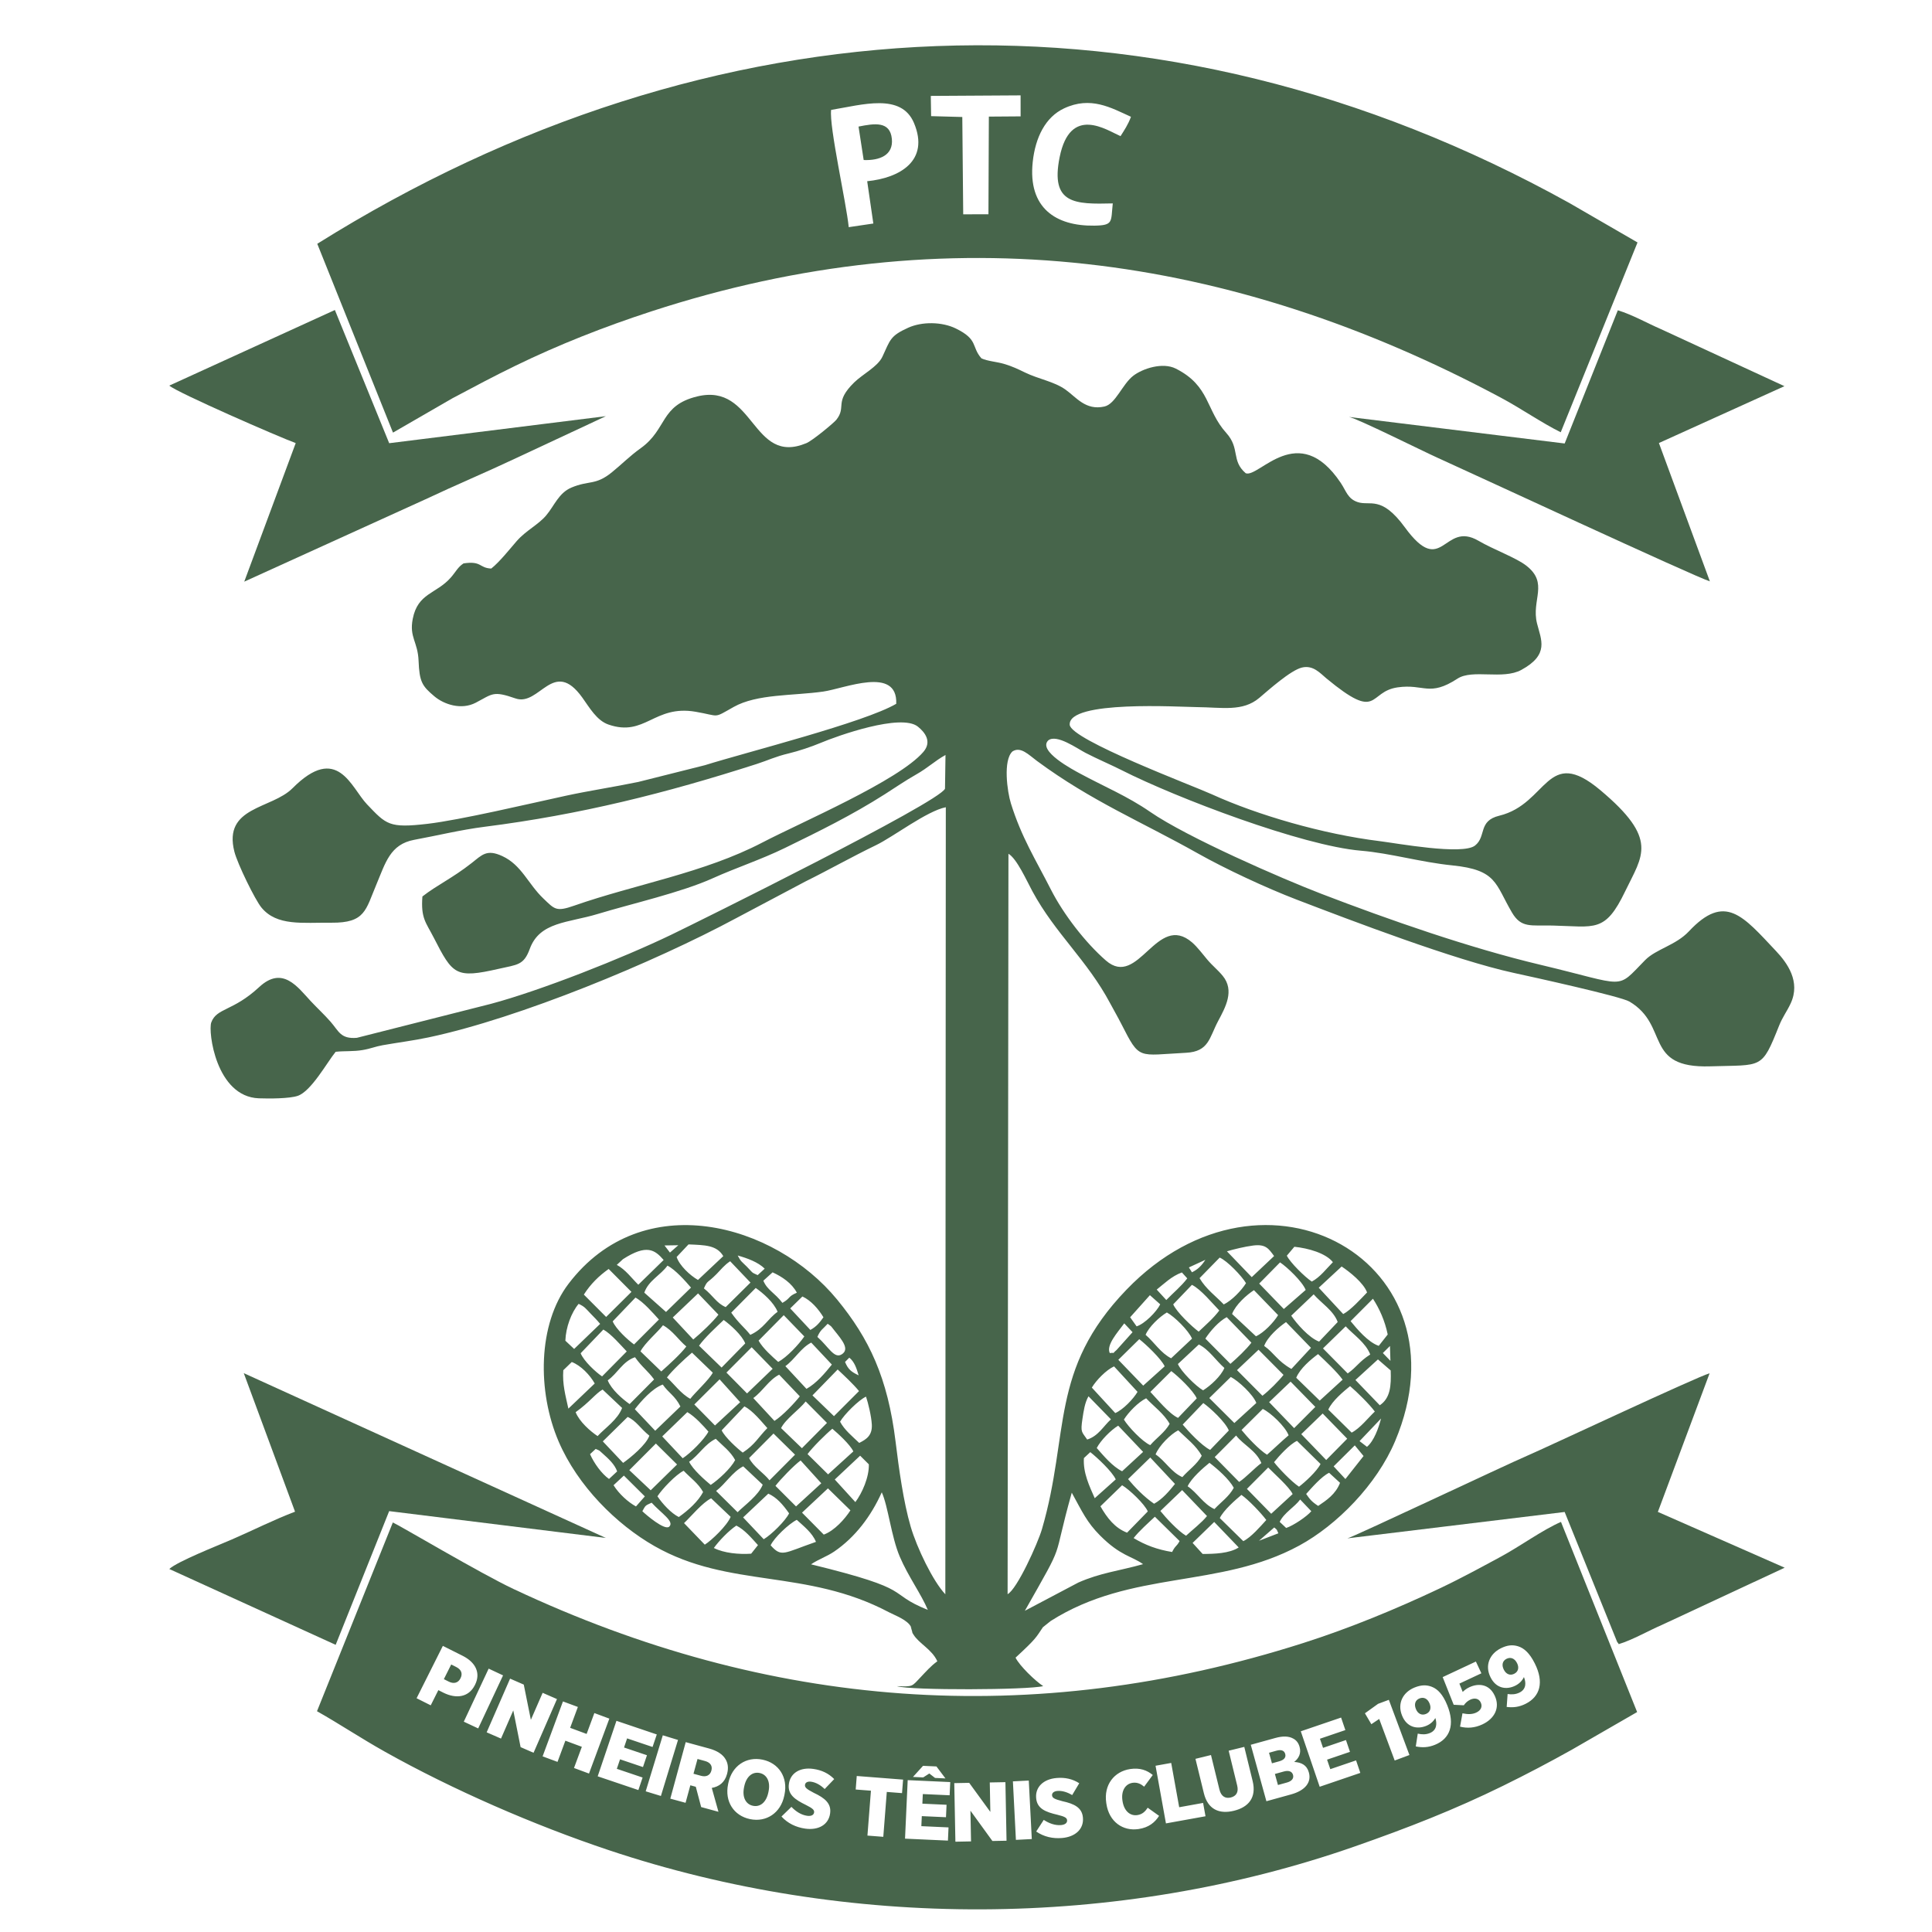 <svg width="900" height="900" viewBox="0 0 900 900" fill="none" xmlns="http://www.w3.org/2000/svg">
<path fill-rule="evenodd" clip-rule="evenodd" d="M796.399 639.736C790.79 641.206 720.169 674.387 711.352 678.164C701.542 682.366 629.991 716.189 627.666 716.625L728.878 704.338L753.203 764.559C753.29 764.713 753.558 765.382 753.622 765.23C753.687 765.076 753.9 765.685 754.054 765.903C760.287 764.042 767.946 759.645 774.23 756.923L831.37 730.292L772.297 704.303L796.399 639.736Z" fill="#47654B"/>
<path fill-rule="evenodd" clip-rule="evenodd" d="M147.667 797.151C158.156 803.07 167.916 809.627 179.331 816.03C210.822 833.694 248.731 850.199 283.459 861.826C394.533 899.012 520.326 898.879 631.201 860.107C656.126 851.391 677.714 842.935 700.209 831.881C711.487 826.338 721.622 821.004 732.155 815.118L762.637 797.541L727.166 708.962C718.402 712.768 708.287 720.244 698.915 725.291C689.54 730.338 680.519 735.294 670.163 740.185C650.46 749.495 628.696 758.497 606.987 765.421C480.59 805.738 358.003 796.096 239.218 740.221C223.784 732.96 186.114 710.571 182.999 709.221L147.667 797.151ZM194.065 791.105L200.651 794.408L204.197 787.333L206.736 788.608C212.4 791.361 218.286 790.823 221.222 784.968L221.292 784.829C224.035 779.358 221.564 774.369 215.495 771.326L206.298 766.712L194.065 791.105ZM206.767 782.211L210.191 775.38L212.473 776.524C214.864 777.724 215.649 779.558 214.53 781.787L214.478 781.891C213.446 783.947 211.401 784.536 209.084 783.374L206.767 782.211ZM216.056 802.022L222.764 805.165L234.345 780.457L227.637 777.313L216.056 802.022ZM226.709 806.984L233.388 809.897L239.106 796.782L242.517 813.877L248.552 816.509L259.46 791.496L252.781 788.583L247.298 801.162L243.993 784.75L237.617 781.97L226.709 806.984ZM252.765 818.178L259.712 820.753L263.37 810.883L271.049 813.729L267.391 823.599L274.378 826.188L283.859 800.6L276.875 798.011L273.271 807.735L265.591 804.889L269.195 795.164L262.249 792.59L252.765 818.178ZM278.428 827.476L297.377 833.88L299.35 828.044L287.339 823.986L288.838 819.555L299.52 823.165L301.38 817.662L290.698 814.051L292.133 809.805L303.986 813.81L305.958 807.976L287.165 801.623L278.428 827.476ZM300.788 834.468L307.874 836.631L315.845 810.534L308.759 808.371L300.788 834.468ZM312.253 837.879L319.362 839.818L321.587 831.657L324.129 832.35L326.628 841.801L334.688 844L331.576 832.886C334.894 832.296 337.586 830.405 338.653 826.494L338.705 826.305C339.432 823.635 339.112 821.365 337.964 819.476C336.65 817.259 334.088 815.55 330.355 814.531L319.436 811.553L312.253 837.879ZM323.055 826.28L324.932 819.397L328.426 820.35C330.81 821 332.01 822.538 331.395 824.795L331.374 824.87C330.799 826.977 329.012 827.903 326.589 827.243L323.055 826.28ZM349.414 847.419C356.99 848.993 363.675 844.529 365.334 836.55L365.453 835.979C367.118 827.963 362.826 821.299 355.211 819.717C347.635 818.143 340.948 822.607 339.291 830.586L339.173 831.157C337.507 839.173 341.799 845.837 349.414 847.419ZM350.747 841.205C347.402 840.512 345.652 837.2 346.611 832.583L346.699 832.163C347.658 827.544 350.533 825.235 353.878 825.931C357.223 826.624 358.973 829.936 358.014 834.553L357.926 834.973C356.967 839.592 354.131 841.909 350.747 841.205ZM375.086 851.839C381.196 852.711 385.938 850.081 386.688 844.832L386.698 844.755C387.354 840.163 384.269 837.597 379.087 835.164C375.642 833.372 374.835 832.626 375.005 831.431L375.011 831.391C375.154 830.388 376.201 829.751 377.872 829.99C380.195 830.32 382.409 831.7 384.161 833.407L388.606 828.765C385.957 826.064 382.72 824.577 378.889 824.031C372.655 823.14 368.212 826.012 367.512 830.912L367.496 831.028C366.796 835.93 370.321 838.323 375.451 840.827C378.632 842.422 379.394 843.2 379.24 844.282L379.236 844.319C379.07 845.478 377.937 846.142 375.981 845.864C373.209 845.47 370.738 843.854 368.675 841.71L364.041 846.207C366.991 849.425 370.849 851.235 375.086 851.839ZM404.086 855.086L411.471 855.661L413.101 834.75L420.199 835.305L420.689 829.008L399.107 827.326L398.615 833.623L405.714 834.175L404.086 855.086ZM421.598 856.515L441.581 857.424L441.862 851.273L429.197 850.695L429.411 846.022L440.676 846.535L440.94 840.732L429.675 840.221L429.878 835.741L442.376 836.31L442.657 830.158L422.84 829.255L421.598 856.515ZM425.298 827.766L430.067 827.984L432.911 826.163L435.577 828.235L440.427 828.455L436.233 822.879L429.982 822.594L425.298 827.766ZM445.061 857.937L452.344 857.796L452.07 843.491L462.301 857.605L468.885 857.478L468.362 830.195L461.079 830.334L461.342 844.056L451.491 830.519L444.536 830.652L445.061 857.937ZM473.251 857.082L480.649 856.702L479.247 829.448L471.85 829.828L473.251 857.082ZM494.729 856.214C500.881 855.699 504.915 852.076 504.472 846.792L504.466 846.715C504.078 842.092 500.499 840.279 494.903 839.065C491.146 838.089 490.193 837.543 490.091 836.339L490.087 836.299C490.004 835.29 490.882 834.435 492.564 834.292C494.901 834.096 497.368 834.948 499.456 836.22L502.753 830.702C499.566 828.661 496.079 827.934 492.223 828.258C485.949 828.784 482.26 832.572 482.673 837.508L482.681 837.624C483.094 842.557 487.066 844.101 492.626 845.397C496.083 846.242 497 846.832 497.09 847.92L497.094 847.957C497.191 849.122 496.234 850.025 494.266 850.189C491.476 850.423 488.706 849.404 486.217 847.772L482.704 853.191C486.3 855.668 490.462 856.571 494.729 856.214ZM530.375 852.041C535.137 851.335 538.027 848.937 539.948 845.893L534.643 842.108C533.553 843.728 532.27 845.179 529.827 845.54C526.53 846.028 523.611 843.742 522.898 838.921L522.876 838.768C522.195 834.179 524.26 830.995 527.599 830.5C529.839 830.168 531.556 831.096 532.984 832.305L537.004 826.861C534.301 824.621 531.002 823.417 526.523 824.079C519.033 825.19 514.098 831.476 515.331 839.806L515.399 840.269C516.645 848.675 523.087 853.12 530.375 852.041ZM543.145 849.41L561.573 846.086L560.452 839.872L549.313 841.88L545.591 821.241L538.299 822.555L543.145 849.41ZM574.8 843.528C581.635 841.855 585.408 837.36 583.527 829.674L579.636 813.769L572.361 815.55L576.326 831.757C577.095 834.9 575.847 836.729 573.328 837.346C570.849 837.952 568.842 836.839 568.063 833.658L564.125 817.564L556.889 819.335L560.809 835.352C562.653 842.889 567.964 845.202 574.8 843.528ZM589.938 839.083L601.479 835.89C608.025 834.078 610.984 830.266 609.736 825.759L609.694 825.607C608.737 822.15 606.157 821.004 602.891 820.776C604.921 819.163 606.248 816.854 605.416 813.848L605.374 813.698C604.855 811.819 603.784 810.578 602.343 809.845C600.281 808.717 597.495 808.678 594.163 809.6L582.659 812.785L589.938 839.083ZM598.709 817.08C599.156 818.695 598.116 819.873 595.934 820.477L592.523 821.421L591.161 816.499L594.69 815.521C596.833 814.929 598.261 815.465 598.699 817.043L598.709 817.08ZM602.337 826.795L602.347 826.832C602.793 828.447 601.745 829.749 599.523 830.363L595.319 831.528L593.895 826.379L598.06 825.227C600.4 824.579 601.911 825.254 602.337 826.795ZM614.76 832.338L633.693 825.885L631.706 820.055L619.708 824.143L618.196 819.715L628.872 816.077L626.997 810.58L616.324 814.217L614.877 809.973L626.721 805.937L624.734 800.108L605.957 806.508L614.76 832.338ZM649.702 820.113L656.566 817.554L646.978 791.84L641.964 793.709L635.833 798.116L638.827 803.199L642.483 800.755L649.702 820.113ZM666.069 807.328C664.198 808.086 662.356 808.032 660.444 807.588L659.529 813.553C662.576 814.169 665.331 814.063 668.458 812.797C675.517 809.938 677.83 803.367 674.215 794.442L674.172 794.334C672.139 789.311 669.718 786.841 667.026 785.786C664.599 784.835 662.149 784.817 658.945 786.114C653.566 788.292 650.825 793.48 653.109 799.117L653.167 799.263C655.304 804.538 660.01 805.744 664.36 803.984C666.228 803.228 667.649 802.022 668.645 800.315C669.434 802.813 669.426 805.971 666.069 807.328ZM664.244 798.436C662.261 799.24 660.469 798.324 659.591 796.157L659.562 796.086C658.684 793.916 659.244 792.008 661.227 791.205C663.289 790.37 665.07 791.373 665.948 793.541L665.977 793.613C666.824 795.71 666.266 797.618 664.244 798.436ZM690.563 803.286C696.264 800.614 698.895 795.463 696.314 789.955L696.264 789.849C693.75 784.484 688.744 783.988 684.497 785.981C683.118 786.627 682.19 787.362 681.386 788.17L679.84 784.289L690.088 779.485L687.524 774.014L672.058 781.262L677.186 794.143L681.893 794.39C682.634 793.354 683.517 792.424 684.895 791.778C686.944 790.817 688.91 791.23 689.772 793.065L689.805 793.136C690.665 794.971 689.907 796.748 687.708 797.778C685.809 798.669 683.749 798.644 681.278 798.123L680.147 804.337C683.442 805.161 686.911 804.997 690.563 803.286ZM707.891 788.437C706.089 789.341 704.247 789.434 702.306 789.141L701.868 795.16C704.953 795.532 707.691 795.208 710.708 793.696C717.518 790.289 719.299 783.554 714.989 774.944L714.937 774.839C712.51 769.995 709.903 767.726 707.135 766.887C704.639 766.131 702.196 766.308 699.104 767.856C693.916 770.454 691.597 775.843 694.321 781.281L694.389 781.42C696.939 786.511 701.727 787.339 705.92 785.238C707.725 784.337 709.045 783.021 709.903 781.239C710.889 783.668 711.13 786.816 707.891 788.437ZM705.366 779.718C703.454 780.677 701.596 779.906 700.547 777.814L700.512 777.745C699.466 775.655 699.873 773.707 701.785 772.748C703.772 771.753 705.63 772.611 706.676 774.704L706.711 774.772C707.723 776.794 707.318 778.742 705.366 779.718Z" fill="#47654B"/>
<path fill-rule="evenodd" clip-rule="evenodd" d="M113.56 639.67L137.442 704.201C128.023 707.737 117.64 712.973 107.961 717.161C101.493 719.959 82.586 727.406 78.865 730.901L156.37 766.227L181.289 703.94L282.225 716.436L113.56 639.67Z" fill="#47654B"/>
<path fill-rule="evenodd" clip-rule="evenodd" d="M477.416 750.365C497.158 715.514 489.58 729.792 499.269 695.349C504.192 704.309 506.297 709.111 512.426 715.271C521.995 724.886 527.246 724.867 532.492 728.646C521.125 731.835 512.698 732.636 502.33 737.212L477.416 750.365ZM377.814 728.723C381.181 726.412 385.197 725.092 388.616 722.76C398.43 716.064 405.771 706.286 410.76 695.18C413.729 701.635 415.166 715.805 419.148 725.15C423.099 734.422 429.153 742.592 432.218 749.96C411.771 741.653 427.671 740.893 377.814 728.723ZM332.533 721.11C334.968 717.754 339.473 713.027 343.019 710.681C346.85 712.581 350.043 716.417 353.095 719.773L349.916 723.773C344.232 724.157 337.219 723.512 332.533 721.11ZM565.625 708.985L577.032 720.86C572.72 723.678 565.632 723.881 560.24 723.896L555.56 718.753L565.625 708.985ZM358.993 719.868C360.584 716.376 367.458 709.832 371.17 708.001C374.488 711.032 378.407 714.071 380.11 718.261C364.966 723.514 364.113 725.602 358.993 719.868ZM528.08 716.496C530.817 713.035 534.83 709.52 537.986 706.547L549.502 717.881C548.007 720.671 547.644 719.725 546.014 722.982C539.061 721.838 533.565 719.787 528.08 716.496ZM593.591 711.547C595.267 712.961 594.563 712.315 595.51 714.269L586.481 717.748L593.591 711.547ZM318.651 709.527C322.011 706.35 327.11 700.041 331.279 697.975L340.362 706.603C338.705 710.685 331.482 717.58 328.316 719.559L318.651 709.527ZM568.229 707.181C569.979 703.518 575.52 698.708 578.298 696.38C581.583 698.631 587.465 704.837 589.888 708.073C587.294 710.903 582.822 716.16 579.174 717.925L568.229 707.181ZM357.912 695.795C361.846 697.593 364.58 700.73 367.589 704.976C365.975 708.372 359.321 714.948 355.775 717.028L346.173 706.871L357.912 695.795ZM596.131 708.945C598.192 704.656 603.017 702.123 605.668 698.533L610.861 703.981C608.793 706.452 602.473 710.689 599.145 711.788L596.131 708.945ZM303.554 700.014C308.148 705.036 314.285 708.758 311.767 711.163C309.67 713.164 300.798 705.513 299.231 703.981C300.778 701.17 300.516 701.413 303.554 700.014ZM550.685 694.144L562.266 706.234C559.816 709.313 555.429 712.684 552.508 715.4C548.786 713.237 543.064 707.006 540.545 703.873L550.685 694.144ZM385.689 693.337L396.159 703.583C393.597 707.592 388.707 713.079 383.739 714.879L373.616 704.648L385.689 693.337ZM522.722 691.888C526.126 693.889 533.248 700.688 534.684 704.079L525.03 713.98C519.346 711.806 515.746 707.116 512.621 701.691L522.722 691.888ZM306.259 697.032C308.451 693.644 314.829 686.917 318.481 685.136C321.516 688.362 325.337 691.001 327.531 695.047C325.305 699.287 320.825 703.446 316.212 706.693C312.672 704.957 308.561 700.475 306.259 697.032ZM590.772 683.622C593.506 686.477 600.544 692.6 602.164 695.996L592.182 705.171L580.86 693.586L590.772 683.622ZM333.585 694.551C337.87 691.333 341.136 685.705 346.217 683.074L355.304 691.63C353.323 696.596 346.997 701.097 343.599 704.446L333.585 694.551ZM608.459 695.946C610.956 693.164 615.605 687.771 619.151 686.081L624.24 690.762C622.184 696.071 617.972 698.87 614.062 701.515C610.931 699.472 610.155 698.367 608.459 695.946ZM553.254 692.363C554.944 688.607 560.576 683.699 563.412 681.428C567.089 684.237 572.487 688.946 574.746 693.063C572.606 697.09 568.74 699.773 565.721 702.987C560.531 700.624 557.815 695.471 553.254 692.363ZM290.625 687.38L300.394 697.08L296.258 701.76C292.625 699.783 288.373 695.953 285.815 691.871L290.625 687.38ZM361.24 692.176C363.413 689.278 369.918 682.526 372.96 680.34L382.585 690.966L370.821 701.747L361.24 692.176ZM535.839 678.966L547.351 691.271C544.673 694.624 541.521 698.369 537.616 700.502C532.872 697.269 528.572 692.693 525.499 689.031L535.839 678.966ZM400.681 678.118L404.735 682.14C404.92 688.063 401.629 695.515 398.459 699.731L388.869 689.209L400.681 678.118ZM507.896 676.458C510.933 678.82 518.088 685.47 519.759 689.164L509.968 697.917C507.53 692.357 504.468 686.105 504.925 679.231L507.896 676.458ZM305.536 672.461L315.402 682.211L303.122 694.234L293.156 684.851L305.536 672.461ZM593.5 681.137C595.751 678.328 600.725 672.801 604.194 671.217L615.156 681.982C613.433 685.441 607.707 690.609 605.129 692.56C601.589 690.193 595.597 683.93 593.5 681.137ZM321.029 680.95C325.6 677.828 328.283 672.725 333.427 670.254C336.542 673.358 340.314 676.127 342.467 680.155C340.395 684.098 334.729 689.272 331.088 691.732C328.299 689.411 322.785 684.606 321.029 680.95ZM631.114 673.31L635.202 678.268L626.739 688.989L621.258 683.08L631.114 673.31ZM565.852 678.768C569.157 675.403 572.549 672.114 575.826 668.724C579.262 673.169 585.166 675.685 587.593 681.55C584.415 683.853 580.46 688.24 577.244 690.345L565.852 678.768ZM360.328 667.796L370.356 677.645L358.468 689.591C355.79 686.145 350.967 683.296 348.965 679.217L360.328 667.796ZM283.701 688.958C280.244 686.519 276.744 681.644 274.863 677.404L277.491 674.963C279.734 676.013 278.592 675.206 280.641 677.02C283.46 679.52 286.363 682.159 287.492 685.439L283.701 688.958ZM538.318 677.516C540.001 673.339 545.364 668.084 548.86 666.291C552.533 669.903 557.31 673.482 559.808 678.168C557.57 682.213 553.723 684.735 550.781 688.099C545.536 685.761 542.889 680.612 538.318 677.516ZM376.188 677.371C378.47 674.238 384.696 668.049 387.74 665.564C390.364 667.796 395.997 672.905 397.519 676.121L385.755 686.818L376.188 677.371ZM510.902 674.539C512.714 671.008 517.454 666.197 520.897 664.131L532.509 676.35L522.722 685.373C518.241 683.155 514.162 678.237 510.902 674.539ZM292.384 660.066C296.443 661.908 298.17 665.315 302.493 668.794C301.12 672.941 293.762 679.028 290.274 681.471L280.809 671.448L292.384 660.066ZM616.157 658.465L627.586 670.204L617.799 680.128L606.183 668.088L616.157 658.465ZM320.184 657.822C323.844 659.94 327.706 664.268 330.014 666.911C328.146 670.501 321.537 677.093 318.029 679.308L308.489 669.139L320.184 657.822ZM588.249 656.344C591.858 658.005 598.778 664.553 600.289 668.624C597.299 671.122 593.108 675.17 590.234 677.67C586.53 675.399 580.823 669.237 578.356 666.151L588.249 656.344ZM346.761 655.158C350.639 657.06 354.845 662.367 357.459 665.263C353.178 669.6 351.777 672.884 345.997 676.68C343.457 674.77 337.673 669.498 336.18 666.307L346.761 655.158ZM560.543 653.595C563.784 655.858 570.88 662.468 572.433 666.38L563.734 675.413C559.802 673.478 553.426 666.604 550.945 663.625L560.543 653.595ZM391.338 662.284C393.215 658.966 399.973 652.2 403.427 650.603C404.455 653.64 405.915 659.761 406.126 663.577C406.411 668.697 403.579 670.507 400.257 672.17C397.147 669.176 393.426 666.22 391.338 662.284ZM363.854 665.263C365.961 661.009 372.395 656.632 375.316 652.852L385.238 662.846L373.568 674.633L363.854 665.263ZM643.353 660.795C642.196 665.244 640.054 671.28 636.786 673.987L633.335 671.327L643.353 660.795ZM523.558 661.291C525.666 657.89 530.237 653.167 533.918 651.377C537.52 655.185 542.242 658.584 544.868 663.276C542.611 667.302 538.747 669.81 535.828 673.2C532.197 671.645 525.564 664.625 523.558 661.291ZM506.455 670.594C503.953 666.88 503.262 667.474 504.254 660.882C504.779 657.411 505.328 653.429 507.061 650.447L517.521 661.177C514.022 664.318 511.705 668.936 506.455 670.594ZM268.153 657.851C274.593 653.248 277.595 649.011 280.72 647.308L289.803 655.885C287.731 661.36 281.905 665.169 278.384 668.985C275.015 666.758 269.889 662.263 268.153 657.851ZM618.775 656.647C620.584 652.54 625.876 648.205 628.913 645.703C632.1 648.409 638.023 654.234 640.446 657.552C637.384 660.43 633.593 665.342 629.658 667.368L618.775 656.647ZM295.728 656.464C298.504 652.899 303.83 646.719 308.736 644.981C311.323 648.78 314.536 650.236 316.959 655.2L305.221 666.496L295.728 656.464ZM601.211 643.617L612.727 655.395L602.861 665.279L591.206 653.171L601.211 643.617ZM335.213 642.554L344.799 653.19L333.07 664.044L323.441 654.261L335.213 642.554ZM573.357 641.441C576.968 643.31 583.74 649.619 585.247 653.557L575.012 662.898L563.333 651.267L573.357 641.441ZM350.915 651.267C355.265 648.134 358.155 642.813 362.961 640.38L372.578 650.47C370.304 653.381 364.628 659.47 360.771 661.91L350.915 651.267ZM545.628 638.711C548.663 640.932 555.911 647.8 557.493 651.417L548.779 660.504C544.548 658.571 539.069 651.714 535.882 648.417L545.628 638.711ZM390.219 637.957C393.561 641.115 397.294 644.553 400.168 648.016L388.496 659.703L378.474 650.032L390.219 637.957ZM508.62 646.397C510.663 642.979 515.289 638.186 518.966 636.518L529.909 648.384C527.931 651.724 523.174 656.69 519.535 658.26L508.62 646.397ZM266.353 634.475C270.624 636.095 274.857 640.579 277.047 644.483L264.771 656.194C263.463 650.099 261.922 644.948 262.406 638.298L266.353 634.475ZM641.902 633.263L647.839 638.414C648.097 645.631 647.682 651.288 642.757 654.629L631.411 642.855L641.902 633.263ZM283.105 643.017C287.673 639.79 290.069 634.172 295.807 632.246C299.121 636.929 301.689 638.455 304.706 642.593L293.301 654.081C290 651.755 284.858 647.381 283.105 643.017ZM603.835 641.811C605.633 637.426 610.718 633.219 614.006 630.78C617.395 633.973 622.851 639.082 625.446 642.701L614.774 652.459L603.835 641.811ZM310.685 641.678C313.154 638.401 318.73 633.213 322.359 630.113L332.043 639.448C330.357 642.697 323.809 648.683 321.562 651.616C317.194 649.268 314.015 644.682 310.685 641.678ZM586.279 628.758L597.91 640.473C595.653 643.349 591.139 647.883 588.092 650.194L576.237 638.256L586.279 628.758ZM350.153 627.599L359.932 637.642L348.002 649.11L338.404 639.394L350.153 627.599ZM558.465 626.308C563.225 628.697 566.408 633.79 570.361 637.245C568.792 641.059 563.852 645.566 560.45 647.669C557.175 645.824 550.148 638.869 548.709 635.416L558.465 626.308ZM399.993 640.683C396.595 639.082 395.112 637.963 393.649 634.45L395.64 632.447C398.094 634.444 398.995 637.403 399.993 640.683ZM365.853 636.406C370.238 633.242 372.953 628.006 377.893 625.432L387.514 635.675C384.36 639.595 380.33 644.397 375.682 646.986L365.853 636.406ZM530.713 623.839C533.677 626.102 540.913 632.939 542.553 636.483L532.554 645.477L520.955 633.454L530.713 623.839ZM647.497 627.012L647.715 633.942L644.183 630.292L647.497 627.012ZM281.06 619.353C284.675 621.346 289.319 626.802 291.964 629.551L280.469 641.177C277.585 639.255 271.936 634.033 270.489 630.396L281.06 619.353ZM626.874 617.854C630.42 621.705 636.18 625.459 638.308 630.973C633.057 634.328 632.26 636.61 627.821 639.799L616.296 628.133L626.874 617.854ZM298.361 629.52C300.404 625.591 306.404 620.536 308.848 617.353C313.426 619.859 316.091 624.242 319.721 627.24C317.175 630.651 311.788 635.563 308.05 638.877L298.361 629.52ZM588.891 626.972C590.56 622.631 595.796 618.134 599.077 615.883L610.705 627.869L601.587 637.704C594.964 633.948 593.633 630.346 588.891 626.972ZM325.638 626.877C328.368 623.042 333.643 618.215 337.129 614.895C340.183 617.108 345.633 621.915 347.157 625.814L336.145 637.064L325.638 626.877ZM561.506 623.563C563.805 620.019 567.737 615.549 571.457 613.583L582.949 625.469C580.674 628.509 576.233 632.696 573.172 635.335L561.506 623.563ZM365.097 612.659L374.687 622.569C372.092 626.31 366.605 632.254 362.514 634.424C359.832 632.019 355.485 628.268 353.375 624.518L365.097 612.659ZM385.562 616.662C387.675 618.213 386.714 617.318 388.618 619.691C392.363 624.356 395.926 628.544 392.081 630.925C388.579 633.095 386 627.406 380.77 622.787C382.199 619.392 383.316 619.187 385.562 616.662ZM533.661 621.807C535.214 618.07 540.153 613.413 543.572 611.401C547.156 613.338 553.721 619.847 555.292 623.59L545.557 632.736C540.784 630.354 537.649 625.245 533.661 621.807ZM516.979 630.319C515.26 626.646 520.357 620.982 523.718 616.479L527.588 620.584L520.106 628.918C517.421 631.156 520.201 629.852 516.979 630.319ZM263.367 624.556C263.585 618.285 266.158 611.424 269.548 607.386C272.473 608.754 272.81 609.526 275.183 611.988C276.864 613.73 277.888 614.698 279.572 616.716L267.459 628.392L263.367 624.556ZM639.574 605C642.549 609.578 645.115 615.157 646.448 621.655L642.275 626.947C637.357 625.315 632.127 619.079 629.158 615.437L639.574 605ZM296.015 604.469C299.638 606.37 304.438 611.899 306.948 614.687L295.363 626.297C292.454 624.176 286.965 619.187 285.416 615.541L296.015 604.469ZM611.959 602.955C615.424 606.991 621.208 610.5 623.15 615.844L614.494 624.967C609.713 623.2 603.974 616.519 601.506 612.896L611.959 602.955ZM325.181 602.521L334.669 612.42C332.246 615.599 326.53 621.057 322.951 623.989L313.397 613.739L325.181 602.521ZM573.949 612.103C575.618 607.712 580.823 603.154 584.137 601.008L595.389 612.643C593.369 616.014 588.685 620.897 585.073 622.492L573.949 612.103ZM352.042 599.978C355.366 602.305 360.501 606.688 362.234 611.087C357.625 614.364 355.705 619.05 349.524 621.823C346.723 618.271 344.186 616.558 340.642 611.488L352.042 599.978ZM555.243 598.531C559.409 600.545 564.901 607.33 567.999 610.477C565.262 614.129 561.677 617.202 558.392 620.322C555.355 618.101 548.111 611.243 546.525 607.622L555.243 598.531ZM373.796 603.952C377.781 605.791 381.244 609.748 383.596 613.635C381.829 616.137 380.266 618.043 377.49 619.535L368.112 609.51L373.796 603.952ZM535.673 603.341L540.473 607.614C538.81 611.048 533.173 616.733 529.477 617.864L526.463 613.635L535.673 603.341ZM271.981 603.073C275.127 598.134 279.003 594.347 283.539 591.136L294.151 601.811L282.364 613.487L271.981 603.073ZM624.985 589.987C628.71 592.462 635.196 597.597 636.834 602.066C633.979 605.017 629.22 610.317 625.722 612.138L614.326 599.87L624.985 589.987ZM300.14 602.17C302.104 596.504 307.679 594.084 310.926 589.583C314.592 591.416 319.457 596.976 321.898 599.814L310.255 611.16L300.14 602.17ZM596.295 588.063C599.554 590.228 606.671 596.955 608.243 600.902L598.053 609.786L586.576 597.937L596.295 588.063ZM371.207 602.191C366.874 604.022 368.413 604.699 364.476 606.927C360.818 602.112 357.455 601.058 355.593 596.6L359.899 592.705C364.31 594.717 368.863 597.756 371.207 602.191ZM327.909 600.179C329.657 596.23 329.406 597.937 333.801 593.498C335.904 591.372 337.38 589.352 340.138 587.535L349.599 597.474L338.055 608.895C333.824 607.095 332.335 603.73 327.909 600.179ZM568.181 585.827C571.779 587.392 578.452 594.422 580.443 597.748C578.336 601.149 573.774 605.883 570.075 607.656C566.485 603.869 561.737 600.462 558.803 595.415L568.181 585.827ZM538.841 600.734C542.225 598.087 545.696 594.53 550.567 592.751L553.071 595.518C550.281 599.208 546.656 602.129 543.309 605.602L538.841 600.734ZM561.511 586.869C559.818 589.491 558.072 591.32 555.263 592.682L553.829 590.417L561.511 586.869ZM290.204 586.57C301.251 579.459 305.032 582.173 309.149 586.95L297.348 598.477C294.346 595.554 291.445 591.439 287.326 589.232L290.204 586.57ZM602.965 580.792C609.491 581.463 617.631 583.784 620.914 587.965C617.847 591.036 615.003 594.943 611.085 597.007C607.911 594.947 600.997 588.125 599.457 584.944L602.965 580.792ZM352.948 594.001C349.719 592.578 350.855 593.014 347.817 589.973C345.498 587.65 345.143 587.77 343.648 584.859C348.12 586.126 353.143 587.934 356.226 590.992L352.948 594.001ZM320.736 579.69C328.445 580.024 333.895 580.005 336.936 585.154L325.148 596.251C321.489 594.175 316.534 589.57 315.203 585.557L320.736 579.69ZM571.553 582.914C574.582 581.996 579.976 580.69 583.786 580.211C589.672 579.472 590.994 581.685 593.521 585.115L583.111 594.941L571.553 582.914ZM309.549 580.178L315.981 580.08L312.089 583.495L309.549 580.178ZM417.786 785.485C424.181 787.518 479.008 787.271 485.961 785.456C482.245 783.048 474.901 775.954 473.085 772.198C482.778 763.229 482.479 762.996 485.832 758.018L489.453 755.119C527.156 731.189 568.084 740.177 605.23 719.99C622.743 710.473 641.324 691.651 649.899 671.334C684.976 588.21 589.41 533.686 524.758 600.79C488.699 638.215 498.433 667.617 485.382 712.334C483.449 718.959 473.801 740.322 469.381 742.627L469.773 397.708C473.701 400.025 478.171 410.094 480.949 415.226C491.606 434.927 506.486 447.311 517.168 467.402C518.665 470.218 520.668 473.677 522.383 477.042C531.051 494.031 529.847 491.575 552.504 490.425C563.19 489.883 563.333 483.383 567.446 475.653C570.847 469.265 575.244 461.45 569.572 454.563C567.22 451.709 564.895 449.979 562.362 446.975C560.454 444.712 557.788 441.147 555.338 439.03C538.822 424.744 530.405 460.699 515.185 447.459C505.523 439.05 495.381 425.825 489.598 414.479C482.261 400.083 475.894 390.159 470.923 374.28C469.206 368.795 467.199 354.137 471.642 350.051C475.474 347.581 479.189 351.619 483.052 354.472C508.46 373.23 531.68 382.722 558.097 397.6C570.681 404.686 589.682 413.578 604.176 419.13C629.169 428.701 677.707 447.268 705.177 453.22C713.81 455.091 754.974 464.139 759.086 466.584C777.953 477.804 765.35 497.729 796.746 496.739C821.077 495.968 820.562 498.377 828.744 477.86C830.421 473.656 832.367 471.291 834.167 467.421C838.892 457.258 832.576 448.584 827.34 443.035C811.894 426.664 803.626 415.864 786.764 433.843C780.639 440.375 771.454 442.092 766.382 447.241C752.455 461.377 758.675 459.204 717.594 449.439C684.702 441.623 647.104 428.503 615.534 416.372C597.291 409.363 553.034 390.111 535.762 378.181C525.159 370.857 514.446 366.474 502.967 360.264C499.938 358.626 483.272 349.84 488.32 344.905C492.185 341.799 501.867 348.733 505.626 350.687C511.193 353.577 517.515 356.24 522.512 358.775C548.061 371.727 606.696 393.985 633.935 396.286C647.777 397.454 661.673 401.628 676.576 403.135C697.381 405.24 696.453 411.67 704.324 425.074C708.675 432.483 713.147 430.914 723.277 431.153C743.056 431.622 747.703 434.695 757.075 415.197C765.136 398.424 772.849 391.016 745.469 368.058C720.356 346.997 721.111 374.496 698.423 379.988C688.428 382.406 692.51 389.648 687.127 393.886C681.303 398.47 650.665 392.816 642.699 391.834C616.168 388.564 585.663 379.641 564.604 370.051C555.88 366.077 498.763 344.622 498.314 337.626C497.577 326.088 549.55 329.329 557.472 329.396C569.286 329.491 578.853 331.682 586.647 325.086C590.876 321.504 601.24 312.209 606.507 310.966C611.76 309.73 615.001 313.627 617.851 315.988C642.701 336.563 637.052 322.191 651.089 320.198C663.446 318.444 665.707 324.766 678.947 316.144C685.983 311.564 700.038 316.787 708.692 312.07C721.857 304.893 717.912 298.052 716.002 290.412C713.257 279.422 721.618 271.712 710.971 263.473C706.178 259.765 695.824 256.049 688.754 251.922C672.322 242.33 672.039 269.754 654.425 245.635C643.415 230.56 638.206 235.854 632.414 233.882C627.78 232.306 627.173 228.826 624.545 224.911C604.757 195.438 586.47 222.779 580.308 220.453C573.403 214.505 577.819 208.97 571.246 201.678C561.612 190.999 563.803 179.839 547.762 171.726C541.563 168.589 532.222 171.722 527.902 175.058C522.819 178.984 519.684 188.198 514.485 189.373C505.683 191.362 501.314 184.976 496.265 181.432C490.931 177.688 483.926 176.642 477.44 173.503C474.283 171.975 471.656 170.677 467.612 169.483C464.402 168.537 460.034 168.258 457.196 166.936C452.371 161.461 455.911 158.235 445.277 153.028C438.774 149.847 429.537 149.754 423.093 152.66C414.612 156.485 414.732 158.291 411.045 166.193C408.896 170.8 401.843 174.313 397.944 178.124C388.386 187.467 394.498 189.41 389.586 195.568C388.473 196.963 378.569 205.212 375.659 206.431C350.091 217.129 351.677 178.126 324.757 184.679C307.419 188.9 310.862 199.903 298.504 208.76C293.183 212.576 289.745 216.207 284.984 220.055C277.323 226.237 274.473 223.657 266.23 227.114C260.247 229.624 258.258 235.572 254.429 240.102C250.703 244.51 244.993 247.122 240.667 252.094C237.579 255.644 232.686 261.827 228.843 264.85C223.094 264.597 224.506 261.177 215.935 262.454C213.247 264.186 212.416 266.297 209.977 269.071C203.262 276.713 194.63 276.175 192.269 288.294C190.587 296.929 194.642 298.913 194.989 307.826C195.375 317.728 196.679 319.592 202.349 324.373C206.848 328.169 214.881 330.859 221.609 327.355C229.497 323.246 229.547 321.668 240.143 325.355C251.34 329.252 257.795 306.197 271.261 324.961C274.631 329.657 277.983 335.626 283.421 337.514C300.512 343.443 304.67 328.252 323.979 331.555C335.703 333.563 331.972 334.827 341.786 329.321C352.692 323.203 369.32 324.162 383.465 322.164C393.399 320.761 418.203 310.102 417.5 327.855C402.638 336.569 348.201 350.259 328.366 356.459L297.346 364.257C286.018 366.607 274.437 368.338 263.606 370.686C246.299 374.442 214.364 382.002 199.141 383.77C181.247 385.851 180.007 384.173 170.953 374.671C163.502 366.848 157.232 346.134 136.267 367.188C126.523 376.975 103.816 375.628 109.185 396.742C110.622 402.394 118.823 419.202 121.831 422.825C129.04 431.506 140.882 429.708 154.404 429.834C170.183 429.98 170.316 423.905 175.328 412.046C179.594 401.951 181.681 393.294 193.033 391.205C203.779 389.231 214.416 386.586 225.814 385.137C270.53 379.452 310.172 369.489 352.536 355.881C357.76 354.204 361.086 352.47 367.47 350.955C371.822 349.921 378.034 347.859 382.203 346.098C390.015 342.799 419.738 332.188 427.588 338.496C430.862 341.126 434.265 345.461 430.137 350.272C418.637 363.677 373.261 383.021 355.119 392.488C327.932 406.675 295.861 411.942 267.462 421.895C258.997 424.86 258.366 423.55 253.132 418.569C246.004 411.788 243.011 402.975 234.01 398.808C226.731 395.438 224.543 398.243 219.737 402.02C210.614 409.185 203.57 412.293 196.772 417.614C195.992 427.802 198.417 429.681 202.033 436.742C210.928 454.1 212.188 455.905 232.318 451.318C241.073 449.321 243.993 449.691 246.793 442.017C251.419 429.34 264.682 429.94 278.436 425.765C294.252 420.965 317.364 415.754 332.103 409.095C342.905 404.216 354.507 400.448 365.652 395.011C381.659 387.202 396.763 379.788 412.081 370.047C416.694 367.115 421.693 363.669 426.743 360.808C432.435 357.58 435.477 354.443 440.449 351.702L440.217 367.41C437.466 373.83 324.899 429.564 312.697 435.438C290.092 446.323 251.78 461.477 228.668 467.637L166.255 483.455C158.658 484.097 157.855 480.389 154.022 475.996C151.19 472.749 147.688 469.514 144.769 466.383C138.646 459.814 131.635 449.701 120.741 459.814C108.477 471.198 100.949 469.439 98.42 476.282C96.863 480.495 100.611 510.9 120.575 511.635C125.529 511.818 134.786 511.793 138.667 510.497C144.974 508.39 152.405 494.802 156.366 489.962C160.682 489.507 164.519 489.904 168.925 489.152C172.842 488.486 174.703 487.529 178.33 486.889C185.644 485.602 192.591 484.747 199.685 483.246C241.91 474.312 304.799 448.217 342.783 427.8L375.254 410.592C385.707 405.437 396.711 399.203 408.142 393.68C416.067 389.852 431.854 377.741 440.597 376.041L440.371 742.675C434.638 736.65 427.112 721.037 424.214 711.111C420.846 699.574 418.741 684.22 417.194 671.574C413.544 641.754 404.86 623.534 389.978 605.403C360.768 569.817 299.387 552.712 264.864 598.008C250.478 616.882 250.223 648.245 260.261 671.57C269.118 692.157 287.077 710.089 304.901 720.242C339.845 740.15 375.335 730.56 414.093 751.042C416.981 752.568 422.856 754.627 424.409 757.934C425.702 760.687 423.365 755.217 424.797 759.618C425.416 761.526 424.436 759.656 425.511 761.422C428.088 765.654 434.107 768.29 436.644 773.884C433.592 776.078 431.304 778.744 428.582 781.601C424.691 785.684 425.364 785.751 417.786 785.485Z" fill="#47654B"/>
<path fill-rule="evenodd" clip-rule="evenodd" d="M831.254 179.895L773.614 153.269C767.31 150.545 760.503 146.637 753.645 144.542L728.883 206.593L628.374 194.225C632.329 194.937 662.726 210.141 669.818 213.32C682.057 218.803 790.445 269.123 796.526 270.808L772.785 206.379L831.254 179.895Z" fill="#47654B"/>
<path fill-rule="evenodd" clip-rule="evenodd" d="M399.941 58.967L402.335 74.549C409.834 74.835 416.198 72.263 415.465 64.718C414.649 56.335 407.399 57.468 399.941 58.967Z" fill="#47654B"/>
<path fill-rule="evenodd" clip-rule="evenodd" d="M518.374 94.756C517.438 103.345 518.8 104.981 509.781 105.114C491.841 105.378 478.807 96.872 481.078 75.491C482.301 63.975 487.02 54.543 495.671 50.49C508.116 44.658 517.579 50.212 526.845 54.406C525.541 58.01 523.716 60.686 521.982 63.427C515.474 60.583 498.551 48.79 493.62 73.22C489.194 95.157 500.791 95.184 518.374 94.756ZM433.6 44.679L475.429 44.426L475.441 54.211L460.646 54.319L460.455 99.82L448.7 99.832L448.275 54.501L433.75 54.103L433.6 44.679ZM387.173 51.196C401.648 48.84 419.833 43.166 425.775 57.312C433.158 74.887 419.136 82.916 403.971 84.419L406.832 104.124L395.372 105.82C394.253 94.488 386.183 58.951 387.173 51.196ZM147.796 113.566L183.068 201.529L210.774 185.524C221.051 180.084 229.632 175.461 240.27 170.293C260.28 160.57 281.235 152.289 303.369 145.068C442.16 99.797 573.401 118.121 698.986 185.161C708.654 190.322 717.964 196.856 727.047 201.365L762.821 112.943L731.048 94.553C540.122 -11.394 330.438 -0.739 147.796 113.566Z" fill="#47654B"/>
<path fill-rule="evenodd" clip-rule="evenodd" d="M78.869 179.628C82.272 182.773 130.134 203.647 137.755 206.412L113.778 270.956L198.228 232.574C212.356 225.903 226.491 219.994 240.596 213.326L282.231 193.872L181.299 206.458L155.999 144.41L78.869 179.628Z" fill="#47654B"/>
</svg>

